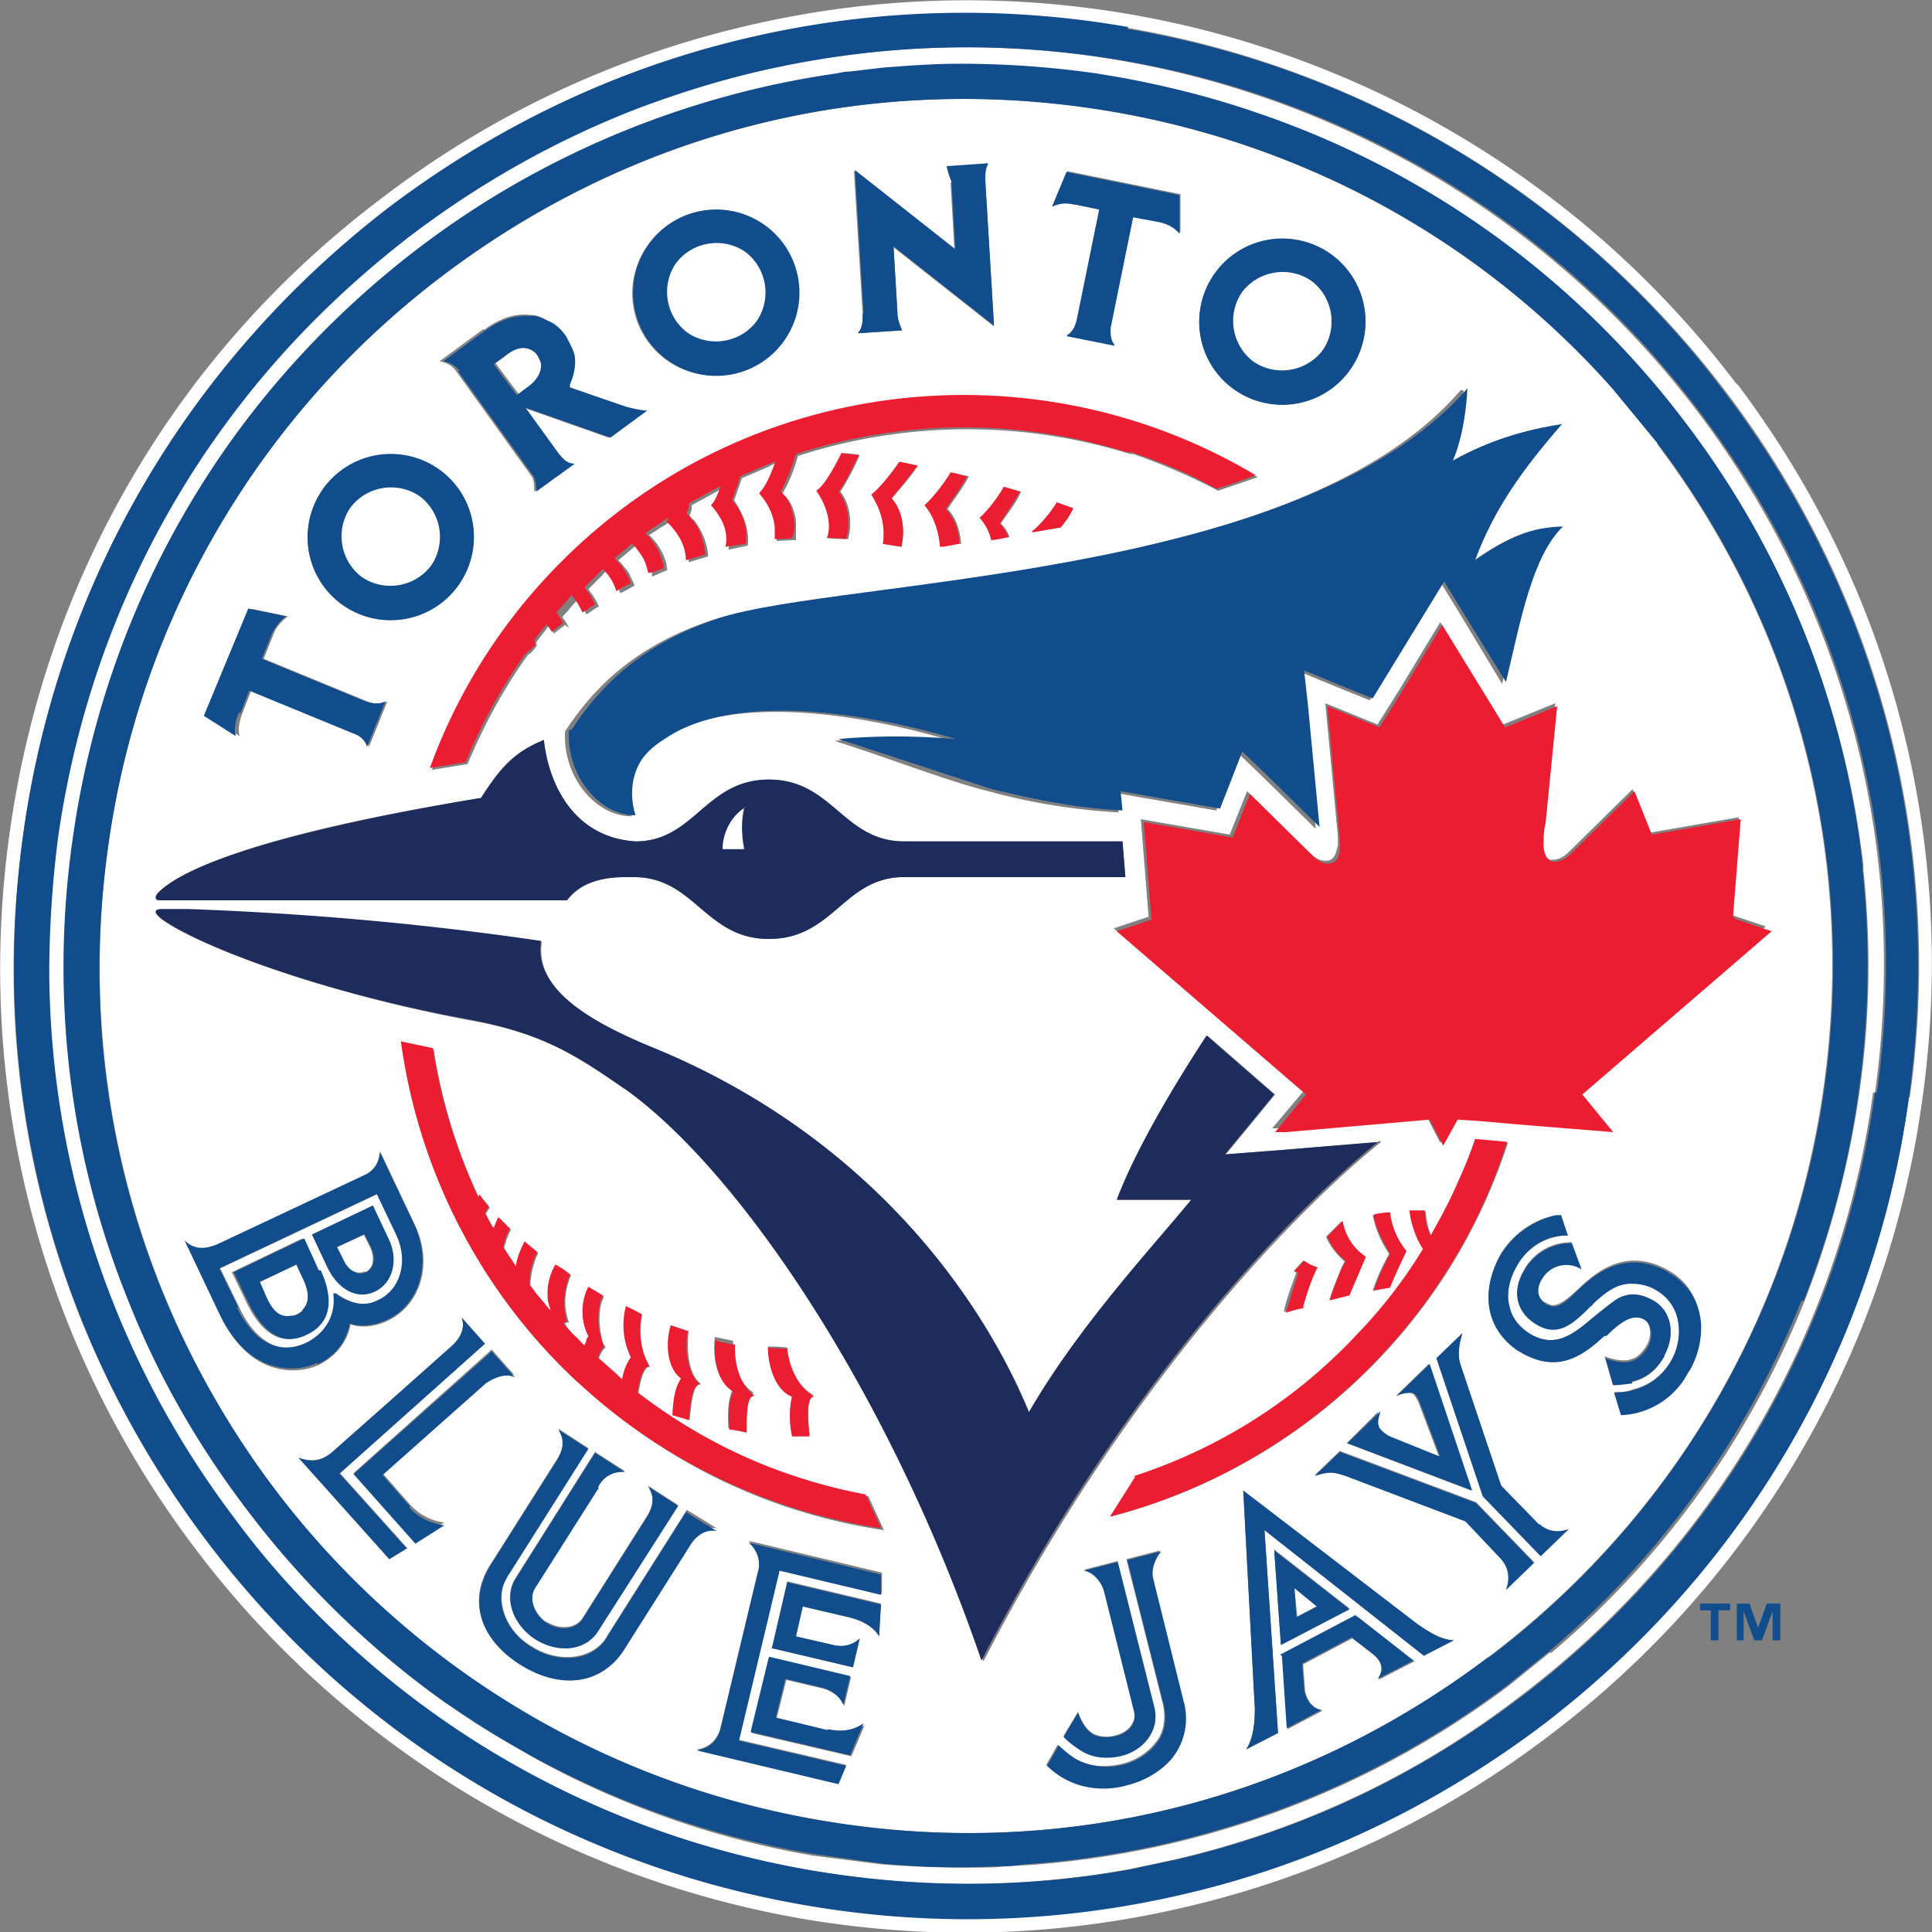<?xml version="1.0" encoding="UTF-8"?> <svg xmlns="http://www.w3.org/2000/svg" xmlns:xlink="http://www.w3.org/1999/xlink" xmlns:v="https://vecta.io/nano" viewBox="0 0 20 20"><rect x="0" y="0" width="20" height="20" fill="#808080" stroke="none"/><defs><clipPath id="A"><path d="M0 0h20v20H0z" fill="none" stroke-width="0"></path></clipPath><path id="B" d="M3.53 6.25a.86.86 0 1 0 1.03-1.38.86.86 0 1 0-1.03 1.38m.1-1a.53.53 0 0 1 .72-.11.53.53 0 0 1 .11.72.53.53 0 0 1-.72.11.53.53 0 0 1-.11-.72"></path></defs><g clip-path="url(#A)"><g fill="#fff"><path d="M17.98 3.98A10.01 10.01 0 0 0 11.71.15a9.93 9.93 0 0 0-3.99.12 9.9 9.9 0 0 0-3.74 1.76C1.84 3.63.47 5.97.1 8.62s.31 5.28 1.92 7.41a10.01 10.01 0 0 0 6.27 3.83h0c1.33.23 2.67.19 3.99-.12a9.9 9.9 0 0 0 3.74-1.76 9.94 9.94 0 0 0 3.88-6.6c.37-2.64-.31-5.28-1.92-7.41m1.78 7.39c-.36 2.61-1.72 4.92-3.82 6.51-1.11.84-2.35 1.42-3.69 1.73-1.29.3-2.62.34-3.93.11h0a9.83 9.83 0 0 1-6.19-3.78C.54 13.84-.13 11.24.24 8.64.6 6.03 1.96 3.72 4.06 2.13 5.17 1.29 6.41.71 7.75.4 9.04.1 10.37.06 11.68.29a9.86 9.86 0 0 1 6.19 3.77 9.8 9.8 0 0 1 1.9 7.3m-6.8-7.62c.22.17.55.12.72-.11.17-.22.12-.55-.11-.72-.22-.17-.55-.12-.72.11-.17.22-.12.55.11.72M3.74 5.97c.22.17.55.12.72-.11.17-.22.12-.55-.11-.72-.22-.17-.55-.12-.72.11-.17.22-.12.55.11.72"></path><path d="M7.11 3.44c.22.17.55.12.72-.11.17-.22.12-.55-.11-.72-.22-.17-.55-.12-.72.11-.17.22-.12.55.11.72m-3.33 9.73c.09-.04.1-.15.05-.26l-.07-.14-.28.13.07.14c.03.07.12.17.23.12m9.62 3.28l.03.3.21-.11-.24-.19z"></path><path d="M17.16 4.59l-.46-.56c-1.35-1.52-3.16-2.52-5.16-2.87-2.47-.43-4.93.17-6.94 1.68-1.91 1.44-3.15 3.54-3.48 5.92-.33 2.37.28 4.73 1.72 6.65 1.38 1.83 3.38 3.04 5.63 3.43h0c2.47.43 4.93-.17 6.93-1.68 1.91-1.44 3.15-3.54 3.48-5.92.33-2.37-.28-4.73-1.73-6.65m-2-.55s0 .41-.15.75c.37-.21.74-.32 1.13-.38-.4.46-.7.87-.9 1.41.36-.25.58-.34.91-.35-.32.31-.44.98-.59 1.61l-.44-.73-.19-.31-.19.31-.55.9-.37-.15-.34-.14.03.36.12 1.26-.56-.55-.24-.23-.12.31-.11.28-.75-.13-.28-.05.02.2a6.44 6.44 0 0 1-1.35-.22c-.41-.1-1.02-.34-1.59-.52a5.4 5.4 0 0 1 1.21 0S7.8 7 6.84 7.66c-.13.08-.22.17-.27.27-.13.26-.03.52-.03.52-.39 0-.72-.43-.69-.88.29-.44.71-.88 1.52-1.15 1.24-.41 6.03-.38 7.75-2.38M5.85 6.47l-.12.09c0-.02-.02-.03-.03-.05 0-.01-.01-.02-.02-.03l-.13.17s0 .02.01.03c-.03.04-.05.07-.08.09-.01 0-.02.02-.03.03-.25.35-.45.73-.61 1.11l-.37.06a5.83 5.83 0 0 1 1.23-2c1.93-2.06 4.99-2.42 7.32-1.03l-.41.14a6.15 6.15 0 0 0-.88-.38h-.03a5.69 5.69 0 0 0-3.44.02h0a1.58 1.58 0 0 1-.16.39h0c.05.04.09.1.11.16a.4.4 0 0 1 .03.15v.17l-.2.01v-.12h0c-.01-.1-.06-.24-.16-.35 0 0 .02-.02.02-.03.05-.07.11-.2.15-.31-.03.01-.06.02-.09.04l-.28.12-.08.23c.11.16.16.33.14.47-.07.01-.14.03-.2.04h0c.02-.1.02-.25-.15-.44.04-.04.07-.12.1-.2h0l-.33.18v.03c0 .03-.02.06-.02.08h0s.02.03.04.04c.05.06.08.12.11.19.02.06.04.13.04.19l-.2.06c0-.1-.03-.25-.2-.4 0-.01.02-.03.03-.04-.04.03-.08.06-.12.08-.04.03-.08.05-.12.08h0c.09.08.15.19.18.3 0 .02 0 .04.01.06l-.16.07c0-.06-.02-.1-.04-.15-.02-.04-.05-.08-.08-.12l-.05-.05-.18.15.04.04c.02.03.05.06.07.09l.06.13c-.05.03-.1.06-.15.08-.02-.07-.06-.15-.14-.23-.01.01-.03.02-.04.04l-.15.15c.01.01.02.03.03.04a.64.64 0 0 1 .08.14s-.01 0-.02.01c-.04.02-.07.05-.11.07-.02-.05-.05-.1-.09-.15-.03.03-.06.06-.09.1-.02.03-.05.05-.07.08.03.03.05.07.07.11m5.22-1.24c-.03.07-.08.14-.13.2l-.29.05c.02-.02.04-.04.07-.06a1.43 1.43 0 0 0 .19-.24l.17.06m-.67.29l-.18.03c-.02-.08-.06-.16-.12-.23.08-.07.18-.21.25-.32l.17.05c-.05.12-.16.25-.21.33a.34.34 0 0 1 .09.14m-.51.07c-.07 0-.13.02-.2.03-.01-.13-.06-.3-.16-.43.08-.06.19-.22.27-.34.06.01.12.03.18.04-.06.12-.17.26-.22.34.09.09.13.23.14.36m-.62.03l-.19-.03c.02-.09.02-.27-.08-.44-.01-.02-.03-.05-.04-.07.08-.06.21-.22.29-.34l.19.04c-.07.12-.21.27-.27.34.12.14.14.35.1.5m-.56-.08c-.07 0-.13 0-.2-.01.03-.09.03-.29-.11-.49.08-.06.19-.25.26-.39a1.1 1.1 0 0 1 .18.02 2.63 2.63 0 0 1-.2.38c.11.14.12.34.08.49m3.81-2.76a.86.86 0 0 1 1.2-.18.85.85 0 0 1 .17 1.2.86.86 0 0 1-1.2.18.85.85 0 0 1-.17-1.2m-1.55-1.05l1.18.24v.4c-.05-.04-.12-.1-.22-.12l-.27-.05-.23 1.13c-.02.08 0 .15.04.2l-.5-.1c.06-.03.09-.09.11-.18l.23-1.13-.24-.05a.33.33 0 0 0-.24.02l.15-.36zm-1.19.12c0-.08-.02-.12-.05-.16l.43-.03c-.03.05-.04.12-.03.18l.09 1.5-1.04-.82.04.67h0c0 .09.01.15.05.19l-.46.03c.05-.06.06-.13.05-.2l-.09-1.48 1.04.82-.04-.7zm-3.13.63a.86.86 0 0 1 1.2-.18.85.85 0 0 1 .17 1.2.86.86 0 0 1-1.2.18.85.85 0 0 1-.17-1.2m-1.7.89h0c.07-.06.17-.1.19-.11.1-.04.19-.05.28-.04.06 0 .11.02.16.05h0a.75.75 0 0 1 .19.17.38.38 0 0 1 .08.17c0 .02.04.16-.03.33v.03l.57.2c.08.02.16.04.22.04l-.38.28-.88-.31.34.47c.05.06.09.11.17.11l-.4.29c0-.06 0-.11-.02-.15l-.79-1.1c-.04-.06-.11-.09-.17-.1L5 3.41zM3.36 5.05a.86.86 0 0 1 1.2-.18.85.85 0 0 1 .17 1.2.86.86 0 0 1-1.2.18.85.85 0 0 1-.17-1.2M2.59 6.3l.39.08c-.05.04-.12.1-.15.19l-.1.25 1.07.44c.08.03.15.03.21 0l-.19.47c-.02-.06-.06-.11-.15-.14L2.6 7.15l-.09.23c-.03.09-.05.15-.03.24l-.33-.21.46-1.11zm-.96 2.95c.21-.23 1.01-.61 3.35-.99.21-.34.36-.48.65-.6.05.46.31 1.01.95 1.05h0c.61 0 .73-.64 1.38-.64s.77.64 1.4.64h2.26l.03.37H9.39h-.06c-.6.02-.72.64-1.37.64s-.77-.63-1.39-.64h-.1c-.33 0-.51.11-.6.24h-.46c-1.91-.06-2.99-.03-3.77 0-.03 0-.04-.03-.01-.07m.66 4.38l-.37-.78c.09.09.2.11.34.04l1.51-.71c.12-.06.17-.15.17-.25l.36.76c.18.39.06.81-.28.98h0c-.23.11-.39.04-.39.04-.04.2-.17.34-.33.42h0c-.22.1-.71.13-1-.49m1.91 2.39l-.18.11-.94-1.05c.12.04.22.04.34-.05l1.24-1.1c.12-.11.14-.21.11-.3l.24.27-1.5 1.34.7.78h0zm.09-.06h0l-.64-.72 1.43-1.28h0l.24.27c-.12-.07-.3.06-.3.06l-1.07.95.28.32h0c.16.18.36.19.36.19l-.3.19zm2.85.01l-.69 1.09c-.24.37-.67.42-1.08.15-.42-.27-.54-.66-.3-1.03l.69-1.09c.08-.13.07-.2.01-.31l.31.2-.81 1.28-.03.05c-.09.14-.07.33.02.49.05.09.13.17.23.23.28.18.62.14.77-.08l.03-.05.81-1.28.31.19c-.1-.01-.19.03-.27.14m-1.49.83c.13.08.3.07.37-.04l.67-1.06c.07-.11.08-.2.01-.31l.31.2-.83 1.3c-.13.2-.42.23-.65.08-.24-.15-.33-.43-.2-.63l.82-1.3.31.2c-.13 0-.21.04-.27.14l-.01.02-.66 1.04c-.06.11 0 .27.12.36m3.16 1.39l-1.03-.24.19-.78.84.2-.07.3s-.04-.13-.22-.18h0l-.38-.09-.1.4.54.13c.2.04.29-.01.37-.06l-.14.33zm.29-1.24s-.06-.14-.32-.2l-.47-.11-.07.31.39.09c.18.04.27-.07.27-.07l-.07.3-.84-.2.16-.69.97.23-.02.33zm.02-.44l-1.05-.25-.42 1.76 1.11.26-.08.19h0l-1.47-.35c.16-.02.23-.14.25-.23l.39-1.63c.03-.12-.02-.22-.1-.3l1.38.33v.21zm-3.15-2.2c-1.03-.96-1.63-2.21-1.81-3.51a3.88 3.88 0 0 0 .33.07 5.6 5.6 0 0 0 .47 1.54s0-.01.01-.02a1.27 1.27 0 0 1 .1.12c-.01.02-.03.04-.04.07.02.03.03.06.05.09.01.03.03.05.04.08.01-.06.03-.09.05-.13l.12.12c-.02.03-.03.07-.05.11 0 .03-.02.05-.02.08.04.07.08.13.13.2a.62.62 0 0 1 .09-.26c.04.04.08.07.13.11 0 .02-.02.04-.02.05a.88.88 0 0 0-.06.29c.02.03.04.06.07.09l.15.18h0s-.03-.08-.03-.13c-.02-.13.02-.25.08-.35.02.01.03.02.05.03.03.02.06.05.1.07 0 .02-.02.04-.02.06a.63.63 0 0 0 0 .43c-.01 0-.03 0-.04.01.02.05.06.09.1.13s.07.08.11.11c0-.02.02-.04.02-.05 0-.02.01-.04.02-.05-.1-.17-.08-.36 0-.51l.15.09c0 .02-.02.05-.03.09a.79.79 0 0 0 .01.34c0 .03.02.07.04.1-.03.02-.05.06-.07.11q0 0 0 0l.03.03.17.15c.02.02.04.03.05.05.02-.08.04-.15.09-.23a.71.71 0 0 1-.05-.53l.12.06c.01 0 .02.01.04.02a.73.73 0 0 0 .08.54c-.01 0-.02 0-.03.01-.04.03-.07.13-.09.26.72.55 1.53.91 2.38 1.07l.16.35c-1.15-.17-2.25-.68-3.16-1.53m1.27.02c-.07-.01-.1.13-.12.37l-.17-.05c0-.18.03-.28.09-.38-.15-.12-.16-.37-.11-.55l.18.06c-.02.14-.02.44.13.55m.54.1c-.07 0-.08.18-.08.38-.06 0-.12-.01-.18-.03-.01-.17 0-.29.04-.39-.02-.01-.04-.03-.06-.05-.12-.12-.14-.34-.12-.5l.19.04c-.01.13.02.4.2.53m.59.45H8.2c-.03-.15-.03-.29 0-.41-.18-.08-.25-.33-.25-.51a1.34 1.34 0 0 1 .2.01c0 .13.08.39.27.49-.07 0-.06.23-.04.41m-1.92-3.58c-.53-.37-.87-.58-1.61-.71-1.54-.29-2.8-.77-3.17-1.04-.09-.07-.07-.1.01-.1h.27a31.07 31.07 0 0 1 3.65.33c-.08.5.52.84 1.15 1.1 2.18.89 3.38 2.52 3.9 3.78.51-.9 1.28-1.71 1.68-2.21h-.77c.18-.49.55-1.12.93-1.7l.7.61-.18.22-.33.4.52-.04 1.09-.09c-.17.13-2.29 1.83-4.12 5.38-.96-2.83-2.55-5.12-3.71-5.93m8.19 1.51c-.03-.07-.05-.15-.06-.24h.16a.69.69 0 0 0 .06.26l.28-.55c.07-.15.12-.3.18-.45l.33.03c-.26.8-.69 1.55-1.3 2.2a5.88 5.88 0 0 1-2.81 1.67l.26-.41c.86-.28 1.66-.78 2.32-1.48.26-.27.48-.57.67-.87-.03-.05-.06-.1-.08-.16m-.4 2.01s.03.05.11.09l.52.21-.2-.53c-.04-.11-.07-.13-.09-.14-.02 0-.08-.01-.16.03l.34-.33.44 1.31-1.29-.49h0l.33-.33c-.02.05-.04.11-.01.17m-2.83 1.69c-.03-.13-.13-.21-.21-.22l.35-.09.38 1.51c.06.25-.13.44-.35.5-.06.01-.24.05-.4-.05 0 0-.13-.08-.19-.15l.15-.25s.06.2.19.24a.31.31 0 0 0 .21 0c.12-.03.21-.14.18-.25l-.31-1.25zm1.96-3.31l.1-.11a.37.37 0 0 0 .14.07c-.05.09-.1.26-.15.41a1.33 1.33 0 0 1-.19.05c.03-.15.09-.29.13-.41-.01 0-.02-.01-.04-.02m.35-.35l.16-.16a.55.55 0 0 0 .24.37l-.17.4c-.07.01-.13.03-.2.05.03-.1.08-.22.12-.32.01-.03.03-.06.04-.08-.09-.08-.15-.16-.19-.25m.65.52c-.06 0-.11.02-.17.03a2.19 2.19 0 0 1 .17-.38 1.1 1.1 0 0 1-.17-.4c.05 0 .11-.01.16-.02a.77.77 0 0 0 .17.4l-.17.38m-2.28 4.89a.91.91 0 0 1-.43.24s-.46.16-.83-.2l.12-.21a.83.83 0 0 0 .16.13c.14.1.33.11.5.07s.3-.14.38-.26c.11-.17.04-.39.04-.39l-.37-1.47.35-.09s-.12.14-.08.29l.31 1.25.02.08c.03.2-.03.39-.17.55m2.55-1.02l-.37.19c.09-.13 0-.22-.05-.26l-.22-.17-.51.27.02.27c.02.12.1.19.18.21l-.36.19h0l-.05-.75.78-.41.6.47h0zm-1.38-.17l-.07-.99.78.61-.71.37zm1.48.11l-1.65-1.3.14 2.1-.33.17c.06-.08.09-.2.09-.42l-.12-2.26 1.8 1.38c.13.09.25.16.38.17l-.31.16zm.85-.69c.04-.1.04-.23-.07-.34l-.35-.37-1.24-.47c-.12-.04-.18-.05-.32 0l.26-.25 1.41.53.6.62-.29.28zm.36-.34h0l-.6-.62-.48-1.43.27-.26c-.07.21-.03.29-.02.33l.42 1.25.39.4c.09.07.18.1.3.05l-.29.28zm.74-1.79l-.08-.28h0s.19.08.3.02c.02 0 .09-.05.14-.14.06-.11.03-.24-.04-.28-.11-.06-.23.01-.39.16h-.02c-.2.19-.45.42-.84.2l-.08-.05c-.17-.12-.26-.29-.27-.49a.94.94 0 0 1 .12-.47.86.86 0 0 1 .58-.41h.05 0l.07.21h0a.61.61 0 0 0-.53.32c-.09.14-.11.3-.07.43.03.12.12.21.23.28.25.13.42 0 .63-.18l.23-.18c.12-.08.25-.08.39 0 .19.11.24.35.12.57h0c-.08.16-.19.24-.34.28 0 0-.13.03-.2.02h0zm.8-.14s0 .01-.02.03a.82.82 0 0 1-.69.43h0l-.07-.23h0c.09 0 .13 0 .2-.03.17-.04.31-.15.39-.3a.58.58 0 0 0 .06-.46.46.46 0 0 0-.21-.27c-.11-.07-.22-.07-.24-.07-.17 0-.29.1-.41.2-.01 0-.02.02-.03.03l-.06.05h0c-.13.13-.29.26-.49.15-.22-.12-.27-.35-.14-.57a.55.55 0 0 1 .49-.28h0l.1.27h0c-.25-.13-.38.07-.4.09-.07.11-.06.21.02.26.01 0 .02.01.04.02.07.03.14 0 .3-.15h0c.16-.15.48-.46.94-.2.2.11.32.31.33.54a.89.89 0 0 1-.12.47m-1.14-2.86l.32.39-.99-.08-.32-.03-.29-.02-.1.18-.05.09-.14-.27-1.49.12h-.11l.32-.38-1.96-1.69.15-.05.21-.07-.08-1.01.92.16.18-.45.66.65c.02.02.05.04.07.05s.04.02.06.02h.03c.04 0 .07-.02.09-.06.01-.02.02-.06.03-.1v-.09l-.13-1.38.54.22.22-.35.43-.71h0l.65 1.06.54-.22-.12 1.21c0 .08-.01.14-.02.17-.01.15.03.22.09.24h.03c.05 0 .11-.03.16-.08l.66-.65.18.45.92-.16-.08 1.01.18.06.18.06-1.96 1.69zM3.07 13.09l-.38.18.06.14c.1.23.19.22.28.21.03 0 .08-.03.1-.05.06-.06.09-.16 0-.34l-.06-.13z"></path><path d="M5.48 4c.14-.1.13-.23.13-.24 0-.02-.03-.09-.09-.13-.09-.05-.17-.04-.28.05l-.11.08.24.32.12-.09zm13.93 7.31c.35-2.51-.3-5.01-1.83-7.04C16.12 2.34 14 1.05 11.62.63 10.35.41 9.08.45 7.83.74a11.06 11.06 0 0 0-1.24.38c-.82.32-1.6.75-2.32 1.29-.37.28-.72.58-1.04.91C1.8 4.77.87 6.63.58 8.68a8.35 8.35 0 0 0-.09 1.41c.02 2.02.68 3.98 1.92 5.63.36.48.77.93 1.21 1.33 1.32 1.2 2.96 2 4.75 2.31h0c1.11.19 2.22.19 3.32-.01l.47-.1c1.29-.3 2.49-.86 3.55-1.67a9.44 9.44 0 0 0 3.68-6.27m-3.35 5.8l-.42.34c-1.46 1.1-3.21 1.74-5.01 1.86-.1 0-.2.01-.3.02a11.62 11.62 0 0 1-1.18-.03l-.71-.09h0a9.21 9.21 0 0 1-2.94-1.04l-.88-.55c-.77-.55-1.46-1.22-2.04-1.99a9.37 9.37 0 0 1-1.22-2.15c-.32-.79-.52-1.62-.62-2.47a9.33 9.33 0 0 1 .04-2.3c.23-1.66.89-3.19 1.9-4.48.49-.62 1.07-1.19 1.72-1.68C5.64 1.6 7.12.99 8.67.77c.05 0 .09-.01.14-.02l.34-.04.78-.04c.48 0 .96.03 1.43.1l.24.04c.49.08.97.21 1.43.37 1.75.6 3.29 1.7 4.43 3.21a9.36 9.36 0 0 1 1.83 4.57v.05c.08.75.07 1.52-.04 2.29-.11.76-.3 1.48-.57 2.17-.56 1.4-1.45 2.65-2.62 3.64"></path></g><g fill="#114c8d"><path d="M11.68.28a9.81 9.81 0 0 0-3.93.11c-1.34.31-2.58.9-3.69 1.73C1.96 3.72.6 6.03.24 8.64s.31 5.2 1.89 7.3c1.51 2.01 3.71 3.35 6.19 3.78h0a9.81 9.81 0 0 0 3.93-.11c1.34-.31 2.58-.9 3.69-1.73 2.1-1.59 3.46-3.9 3.82-6.51s-.31-5.2-1.9-7.3A9.75 9.75 0 0 0 11.67.3m7.74 11.01a9.46 9.46 0 0 1-3.68 6.27c-1.07.81-2.26 1.37-3.55 1.67l-.47.1c-1.1.2-2.21.2-3.32.01h0c-1.79-.31-3.43-1.11-4.75-2.31-.44-.4-.85-.84-1.21-1.33a9.45 9.45 0 0 1-1.92-5.63c0-.47.03-.94.09-1.41.29-2.05 1.21-3.91 2.65-5.36a10.11 10.11 0 0 1 1.04-.91c.72-.54 1.49-.97 2.32-1.29.4-.15.81-.28 1.24-.38C9.1.45 10.37.41 11.64.63a9.44 9.44 0 0 1 5.96 3.64 9.44 9.44 0 0 1 1.83 7.04m-.76 2.16c.27-.69.47-1.42.57-2.17a9.33 9.33 0 0 0 .04-2.3h0v-.05a9.21 9.21 0 0 0-1.83-4.57 9.29 9.29 0 0 0-4.43-3.21c-.46-.16-.94-.28-1.43-.37l-.24-.04a9.92 9.92 0 0 0-1.43-.1c-.26 0-.52.02-.78.04L8.8.74c-.05 0-.09.01-.14.02-1.54.22-3.03.83-4.29 1.78-.65.49-1.23 1.06-1.72 1.68C1.64 5.5.98 7.04.75 8.7A9.33 9.33 0 0 0 .71 11a9.14 9.14 0 0 0 .62 2.47c.3.76.71 1.48 1.22 2.15.58.77 1.27 1.44 2.04 1.99a8.69 8.69 0 0 0 .88.55c.9.5 1.9.85 2.94 1.03h0l.71.1c.39.04.79.05 1.18.03.1 0 .2 0 .3-.02 1.8-.12 3.55-.76 5.01-1.86l.42-.34c1.17-.99 2.06-2.24 2.62-3.64m-3.25 3.7c-2 1.51-4.46 2.11-6.93 1.68h0a8.97 8.97 0 0 1-5.63-3.43C1.4 13.5.78 11.14 1.12 8.76A8.94 8.94 0 0 1 4.6 2.84c2-1.51 4.46-2.11 6.94-1.68 2.01.35 3.81 1.35 5.15 2.86l.47.57c1.44 1.91 2.06 4.27 1.73 6.65a8.94 8.94 0 0 1-3.48 5.92"></path></g><g fill="#ec1d30"><path d="M6.6 14.41c.02-.12.05-.23.09-.26.01 0 .02-.01.03-.01-.11-.17-.1-.42-.08-.54-.01 0-.03-.01-.04-.02l-.12-.06a.76.76 0 0 0 .05.53.55.55 0 0 0-.09.23c-.02-.02-.04-.03-.05-.05l-.17-.15c-.01 0-.02-.02-.03-.03q0 0 0 0c.02-.05.04-.09.06-.11l-.03-.1a.66.66 0 0 1-.01-.34c0-.03.02-.06.03-.09l-.15-.09a.57.57 0 0 0 0 .51c0 .01-.02.03-.02.04 0 .03-.02.04-.02.06-.04-.04-.07-.08-.11-.11l-.11-.12c.01-.01.03-.02.04-.02-.05-.15-.03-.31.01-.43 0-.02.02-.04.02-.06-.03-.02-.06-.05-.1-.07-.02-.01-.03-.02-.05-.03-.06.1-.09.22-.08.35 0 .04.02.08.03.13h0l-.15-.18c-.02-.03-.04-.06-.07-.09 0-.1.02-.21.06-.29 0-.02.02-.04.02-.05-.04-.04-.09-.07-.13-.11-.04.08-.08.17-.09.26-.04-.07-.09-.13-.13-.2 0-.03.02-.06.02-.08a.37.37 0 0 1 .05-.11l-.12-.12c-.02.03-.03.07-.05.11-.01-.01-.03-.03-.04-.06-.02-.03-.03-.06-.05-.09.01-.02.03-.05.04-.07-.04-.04-.07-.09-.1-.13 0 .01 0 .02-.01.03a5.6 5.6 0 0 1-.47-1.54l-.33-.07a5.9 5.9 0 0 0 4.97 5.04l-.16-.35c-.85-.16-1.66-.51-2.38-1.07m-.64-8.21h0c.04.05.07.11.09.15.04-.02.07-.05.11-.07 0 0 .01 0 .02-.01a.64.64 0 0 0-.08-.14c-.01-.01-.02-.03-.03-.04l.15-.15.04-.04c.08.08.12.16.14.23.05-.03.1-.06.15-.08-.01-.04-.04-.09-.06-.13a.55.55 0 0 0-.07-.09c-.01-.01-.02-.03-.04-.04l.18-.15h0s.04.03.05.05c.03.04.06.08.08.12a.93.93 0 0 1 .04.13c.05 0 .11-.03.16-.05 0-.02 0-.04-.01-.06-.03-.11-.09-.22-.18-.3h0s.08-.06.12-.08c.04-.03.08-.06.12-.08 0 .02-.02.03-.02.04.17.16.2.31.2.4l.2-.06c0-.06-.02-.13-.04-.19-.02-.07-.06-.13-.11-.19-.01-.01-.02-.03-.04-.04h0c0-.02.02-.05.02-.08v-.03l.33-.18c-.03.09-.06.16-.1.2.17.19.17.34.15.43h0l.21-.03c.02-.15-.02-.31-.14-.45.02-.08.06-.16.08-.25l.28-.12c.03-.01.06-.02.09-.04-.04.11-.09.24-.15.31 0 0-.02.02-.02.03.1.11.15.24.16.35h0v.12c.06 0 .12 0 .18-.01a.32.32 0 0 0 .02-.17c0-.05-.02-.1-.03-.15-.02-.06-.06-.12-.11-.16h0c.05-.08.12-.26.16-.39h0c1.11-.36 2.3-.37 3.42-.02h.05c.3.1.6.22.88.38.14-.04.27-.09.41-.14-2.33-1.39-5.39-1.03-7.32 1.03a5.83 5.83 0 0 0-1.23 2l.37-.06c.16-.39.36-.76.61-1.11l.03-.03c.03-.02.05-.05.08-.07 0-.02 0-.04-.01-.05.04-.06.09-.12.13-.17 0 .01.01.02.02.03.01.02.02.03.03.05l.12-.09c-.02-.04-.04-.07-.07-.11.02-.03.05-.05.07-.08.03-.03.06-.07.09-.1m5.83 9.13l-.26.41a5.88 5.88 0 0 0 2.81-1.67c.61-.65 1.05-1.41 1.3-2.21l-.33-.03a4.22 4.22 0 0 1-.18.45c-.08.19-.18.37-.28.55-.05-.1-.06-.19-.06-.26h-.16a.94.94 0 0 0 .06.24c.02.06.05.11.08.16-.19.31-.41.6-.67.87-.66.71-1.46 1.2-2.32 1.48"></path><path d="M7.41,13.86c-.03.15,0,.38.12.5.02.02.04.03.06.05-.05.09-.05.22-.04.39.06,0,.12.02.18.03,0-.2,0-.38.08-.38-.18-.13-.21-.4-.2-.53-.07-.01-.13-.02-.19-.04"></path><path d="M6.94 13.73c-.05.17-.04.43.11.54-.06.09-.08.2-.09.38l.17.05c.02-.24.05-.38.12-.37-.15-.11-.16-.41-.13-.55l-.18-.06m6.55-.19c.04-.15.1-.32.15-.41-.06-.02-.1-.04-.14-.07-.03.04-.07.07-.1.11.01 0 .02.01.04.02l-.13.41a1.33 1.33 0 0 1 .19-.05m.27-.08l.2-.05.17-.4a.55.55 0 0 1-.24-.37l-.16.16c.04.1.1.18.19.25-.01.02-.02.05-.04.08-.04.09-.09.22-.12.32"></path><path d="M14.22 12.58c.03.16.09.26.17.4a2.59 2.59 0 0 0-.17.38l.17-.03c.05-.13.12-.27.17-.38a.77.77 0 0 1-.17-.4c-.05 0-.11.01-.16.02m-3.84-7.53c-.06.11-.17.25-.25.32a.51.51 0 0 1 .12.23c.06 0 .12-.02.18-.03a.42.42 0 0 0-.09-.14l.21-.33-.17-.05"></path><path d="M10.69 5.51l.29-.05c.05-.06.1-.13.13-.2l-.17-.06a1.43 1.43 0 0 1-.19.24c-.02.02-.05.05-.07.06m-.84-.61c-.07.12-.19.27-.27.34.11.13.15.3.16.43.07 0 .13-.02.2-.03 0-.13-.05-.27-.14-.36.05-.08.16-.22.22-.34-.06-.01-.12-.03-.18-.04"></path><path d="M9.31 4.78c-.08.12-.21.28-.29.34.02.02.03.05.04.07a.71.71 0 0 1 .08.44l.19.03c.04-.16.02-.37-.1-.5l.27-.34-.19-.04m-.6-.09c-.07.14-.17.33-.26.39.14.2.15.39.11.49a1.34 1.34 0 0 1 .2.01c.04-.15.03-.35-.08-.49.06-.07.15-.26.21-.38-.06 0-.12-.01-.18-.02m-.29 9.76c-.19-.11-.26-.36-.27-.49-.07 0-.13 0-.2-.01 0 .18.07.44.25.51a.94.94 0 0 0 0 .41h.18c-.02-.18-.03-.4.04-.41"></path></g><g fill="#114c8d"><path d="M18.2 16.85h0l-.09-.25h-.13v.38h.07v-.3h0l.11.3h.08l.11-.3h0v.3h.08v-.38h-.14l-.09.25zm-.6-.18h.11v.31h.08v-.31h.12v-.07h-.31v.07zM5.89 7.56c-.03.45.3.88.69.88 0 0-.1-.26.03-.52.05-.1.14-.19.27-.27.96-.66 3.01 0 3.01 0-.48-.04-.88-.03-1.21 0l1.59.52c.51.12.84.19 1.35.22l-.02-.2.28.05.75.13.11-.28.12-.31.24.23.56.55-.12-1.26-.04-.36.34.14.37.15.55-.9.19-.31.19.31.45.73c.15-.63.27-1.3.59-1.61-.33.01-.55.1-.91.35.2-.54.5-.95.9-1.41-.39.06-.76.17-1.13.38.14-.33.15-.75.15-.75-1.72 1.99-6.51 1.97-7.75 2.38-.81.27-1.23.71-1.52 1.15"></path></g><g fill="#1d2c5c"><path d="M14.29 11.82l-1.09.09-.52.04.33-.4.18-.22-.7-.61c-.38.58-.75 1.22-.93 1.7h.77c-.4.49-1.16 1.3-1.68 2.2-.52-1.26-1.72-2.89-3.9-3.78-.63-.26-1.23-.6-1.15-1.1-1.09-.16-2.29-.28-3.65-.33h-.27c-.08 0-.1.03-.01.1.37.27 1.63.76 3.17 1.04.74.14 1.08.34 1.61.71 1.16.81 2.74 3.1 3.71 5.93 1.83-3.55 3.95-5.25 4.12-5.38M5.41 9.32h.46c.1-.13.27-.24.6-.24h.1c.62 0 .73.64 1.39.64s.77-.62 1.37-.64h.06 2.26l-.03-.37H9.36c-.63 0-.74-.64-1.4-.64s-.77.64-1.38.64h0c-.64-.04-.9-.59-.95-1.05-.29.12-.43.26-.65.6-2.34.39-3.14.76-3.35.99-.03.04-.02.06.01.07h3.77m2.3-.96a.86.86 0 0 0 0 .43h-.22c0-.17.09-.33.23-.43"></path></g><path d="M7.71,8.36c-.14.09-.23.26-.23.43h.22c-.01-.08-.04-.24,0-.43" fill="#fff"></path><g fill="#114c8d"><path d="M8.93 3.25c0 .07 0 .14-.05.2l.46-.03s-.05-.1-.05-.19h0l-.04-.68 1.04.82-.09-1.5c0-.06 0-.13.03-.18l-.43.03a.75.75 0 0 0 .05.16l.04.7-1.04-.82.09 1.48z"></path><use xlink:href="#B"></use><path d="M11.14 2.12l.24.05-.23 1.13c-.02.09-.05.14-.11.18l.5.1c-.04-.05-.05-.12-.04-.2l.23-1.13.27.05c.1.02.17.07.21.12v-.4l-1.17-.24-.15.36c.09-.04.15-.04.24-.02M2.49 7.38l.09-.23 1.07.44c.09.03.13.08.15.14l.19-.47c-.06.03-.13.03-.21 0l-1.07-.44.1-.25c.04-.09.1-.15.15-.19l-.39-.08-.46 1.11.33.21c-.02-.09 0-.16.03-.24"></path><path d="M4.74 3.84l.79 1.1s.03.09.02.15l.4-.29c-.08 0-.12-.05-.17-.11l-.34-.47.88.31.38-.28c-.06 0-.14-.02-.22-.04l-.58-.2v-.03c.08-.18.05-.31.04-.33-.02-.06-.05-.11-.08-.17-.05-.07-.11-.13-.19-.16h0c-.06-.03-.11-.05-.16-.05-.09 0-.18 0-.28.04a.88.88 0 0 0-.19.1h0l-.45.33c.06.01.12.04.17.1m.47-.16c.11-.08.2-.1.28-.05.06.03.08.11.09.13 0 .01.02.13-.13.24l-.12.09-.24-.32.11-.08zm1.67.04a.861.861 0 0 0 1.03-1.38.861.861 0 1 0-1.03 1.38m.1-1a.53.53 0 0 1 .72-.11.53.53 0 0 1 .11.72.53.53 0 0 1-.72.11.53.53 0 0 1-.11-.72m5.76 1.3a.861.861 0 1 0 1.03-1.38.861.861 0 1 0-1.03 1.38m.1-1a.53.53 0 0 1 .72-.11.53.53 0 0 1 .11.72.53.53 0 0 1-.72.11.53.53 0 0 1-.11-.72M6.19 15.4l.01-.02a.27.27 0 0 1 .27-.14l-.31-.2-.82 1.3c-.13.2-.03.48.2.63.24.15.52.12.65-.08l.83-1.3-.31-.2c.07.11.05.2-.01.31l-.67 1.06c-.07.11-.24.13-.37.04-.13-.08-.19-.25-.12-.36l.66-1.04"></path><path d="M7.11 15.64l-.81 1.28-.03.05c-.14.22-.49.26-.77.08a.72.72 0 0 1-.23-.23c-.1-.16-.11-.35-.02-.49 0 0 0-.01.03-.05L6.09 15l-.31-.2c.06.1.06.18-.01.31l-.69 1.09c-.23.37-.12.76.3 1.03.41.26.84.22 1.08-.15l.69-1.09c.07-.11.17-.16.27-.14l-.31-.19zm8.82.14l-.39-.4-.42-1.25s-.05-.12.02-.33l-.27.26.48 1.43.6.62h0l.29-.28c-.12.04-.22.02-.3-.05m-1.99-.84h0l1.29.49-.44-1.31-.34.33c.09-.04.14-.03.16-.03s.05.02.09.13l.2.53-.52-.21c-.08-.04-.11-.09-.11-.09-.03-.06 0-.12.01-.17l-.33.32z"></path><path d="M13.87 15.03l-.26.25c.15-.05.2-.04.32 0l1.24.47.35.37c.11.11.11.24.07.34l.29-.28-.6-.62-1.41-.53zm-1.62 2.57l-.31-1.25c-.04-.15.08-.29.08-.29l-.35.09.37 1.47s.07.21-.04.39c-.08.12-.21.22-.38.26-.16.04-.35.02-.5-.07-.06-.04-.09-.07-.16-.13l-.12.21c.37.36.83.2.83.2a.91.91 0 0 0 .43-.24c.14-.15.2-.35.17-.55 0 0-.01-.07-.02-.08"></path><path d="M11.56 17.97c-.12.03-.21 0-.21 0-.13-.04-.19-.24-.19-.24l-.15.25c.06.07.19.15.19.15.17.1.35.06.4.05.22-.05.41-.25.35-.5l-.38-1.51-.35.09c.08.01.18.1.21.22l.31 1.24c.03.12-.06.22-.18.25"></path></g><path d="M3.47 13.4v-.02c.16.12.31.15.45.08.23-.11.32-.41.19-.68l-.2-.42-1.63.77.2.41c.17.36.44.5.72.37a.47.47 0 0 0 .28-.51m.38-.92l.16.34c.11.22.04.47-.14.55s-.38-.02-.49-.25l-.16-.34.63-.3zm-.71 1.34c-.31.15-.5-.14-.59-.32l-.16-.33.73-.35.15.33h0c.07.15.2.51-.15.67" fill="#fff"></path><g fill="#114c8d"><path d="M3.88 13.37c.19-.09.25-.33.14-.55l-.16-.34-.63.3.16.34c.11.23.31.34.49.25m-.11-.6l.07.14c.05.11.04.21-.05.26-.11.05-.2-.05-.23-.12l-.07-.14.28-.13zm-.47.38h0l-.15-.33-.73.35.16.33c.09.18.28.47.59.32.35-.16.22-.52.15-.67m-.19.42s-.06.05-.1.05c-.09.01-.18.02-.28-.21l-.06-.14.38-.18.06.13c.09.18.06.28 0 .34"></path><path d="M3.29 14.12h0c.17-.08.29-.21.33-.42 0 0 .16.07.39-.04h0c.34-.16.46-.59.28-.98l-.36-.76c0 .1-.05.2-.17.25l-1.51.71c-.14.06-.25.05-.34-.04l.37.78c.3.62.79.59 1 .49h0zm-.82-.58l-.2-.41 1.63-.77.2.42c.13.27.05.57-.19.68-.14.07-.28.04-.44-.07h-.02c.03.22-.08.41-.28.51-.28.13-.54 0-.72-.37"></path><path d="M3.52 15.25l1.5-1.34-.24-.27c.03.09.01.19-.1.29a188.98 188.98 0 0 1-1.25 1.11c-.11.09-.21.1-.34.05l.94 1.05.18-.11h0l-.7-.78z"></path><path d="M4.24 15.59l-.28-.32 1.07-.95s.18-.13.3-.06l-.24-.27h0l-1.43 1.27.64.72.3-.19s-.2-.01-.36-.18h0zm4.33 2.32l-.54-.13.1-.4.38.09h0c.18.05.22.18.22.18l.07-.3-.84-.2-.19.78 1.03.24.14-.33c-.08.05-.18.1-.37.06"></path><path d="M7.98 17.06l.85.2.07-.3s-.1.11-.27.07l-.39-.09.07-.31.47.11c.26.06.32.2.32.2l.02-.33-.97-.23-.16.69zm-.13-.8l-.39 1.63c-.02.09-.09.21-.25.23l1.47.35h0l.08-.19-1.11-.26.42-1.76 1.05.25v-.21l-1.37-.33a.3.3 0 0 1 .1.3m5.34-.23l.07.99.71-.37-.78-.61zm.21.4l.23.19-.21.11-.02-.3z"></path><path d="M12.87,15.43l.12,2.26c0,.22-.04.34-.09.42l.33-.17-.14-2.1,1.65,1.3.31-.16c-.13,0-.25-.08-.38-.17l-1.8-1.38Z"></path><path d="M13.27 17.14l.05.75h0l.36-.19c-.09-.01-.16-.09-.18-.21l-.02-.27.51-.27.22.17c.06.05.14.14.05.26l.37-.19h0l-.6-.47-.78.41zm4-3.97c-.46-.26-.79.05-.94.19h0c-.15.15-.22.19-.3.15-.02 0-.03-.01-.04-.02-.08-.06-.09-.16-.02-.26a.29.29 0 0 1 .4-.09h0l-.1-.27h0a.56.56 0 0 0-.49.28c-.14.22-.08.45.14.57.21.12.36-.02.49-.14h0l.06-.06c.01 0 .02-.02.03-.03.12-.11.24-.21.41-.2.01 0 .13 0 .24.07a.46.46 0 0 1 .21.27c.04.15.02.31-.06.46-.09.15-.23.26-.39.3-.07.02-.11.02-.2.03h0l.07.23h0a.82.82 0 0 0 .69-.43c.01-.02.02-.03.02-.03a.89.89 0 0 0 .12-.47c-.01-.23-.13-.43-.33-.54"></path><path d="M16.89 14.3c.15-.03.26-.12.34-.26v-.01c.12-.22.07-.47-.12-.57-.15-.08-.27-.08-.39 0-.1.07-.23.18-.23.18-.21.18-.39.31-.63.18-.12-.06-.2-.16-.23-.28-.04-.13-.01-.29.07-.43.04-.08.21-.33.53-.32h0l-.07-.21h0-.05c-.22.04-.46.21-.58.42-.09.16-.13.32-.12.47.01.2.11.37.27.49.02.02.05.03.08.05.39.22.65 0 .85-.18h.02c.16-.16.28-.23.39-.17.07.04.1.17.04.28-.05.09-.12.13-.14.14-.12.06-.3-.02-.3-.02h0l.08.28h0c.07 0 .2-.02.2-.02"></path></g><path d="M17.94 9.49l.08-1.01-.92.16-.18-.45-.66.65c-.05.05-.11.08-.16.08h-.03c-.06-.02-.1-.09-.09-.23 0-.03 0-.09.02-.17l.12-1.21-.54.22-.65-1.06h0l-.43.71-.22.35-.54-.22.13 1.38v.09c0 .04-.01.07-.02.1-.02.04-.06.06-.09.06h-.03c-.02 0-.04-.01-.06-.02s-.05-.03-.07-.05l-.66-.65-.18.45-.92-.16.08 1.01-.21.07-.15.05 1.96 1.69-.32.39h.11l1.49-.13.14.27.05-.09.1-.18.29.02.33.03.99.08-.32-.39 1.96-1.69-.18-.06-.18-.06z" fill="#ec1d30"></path></g></svg> 